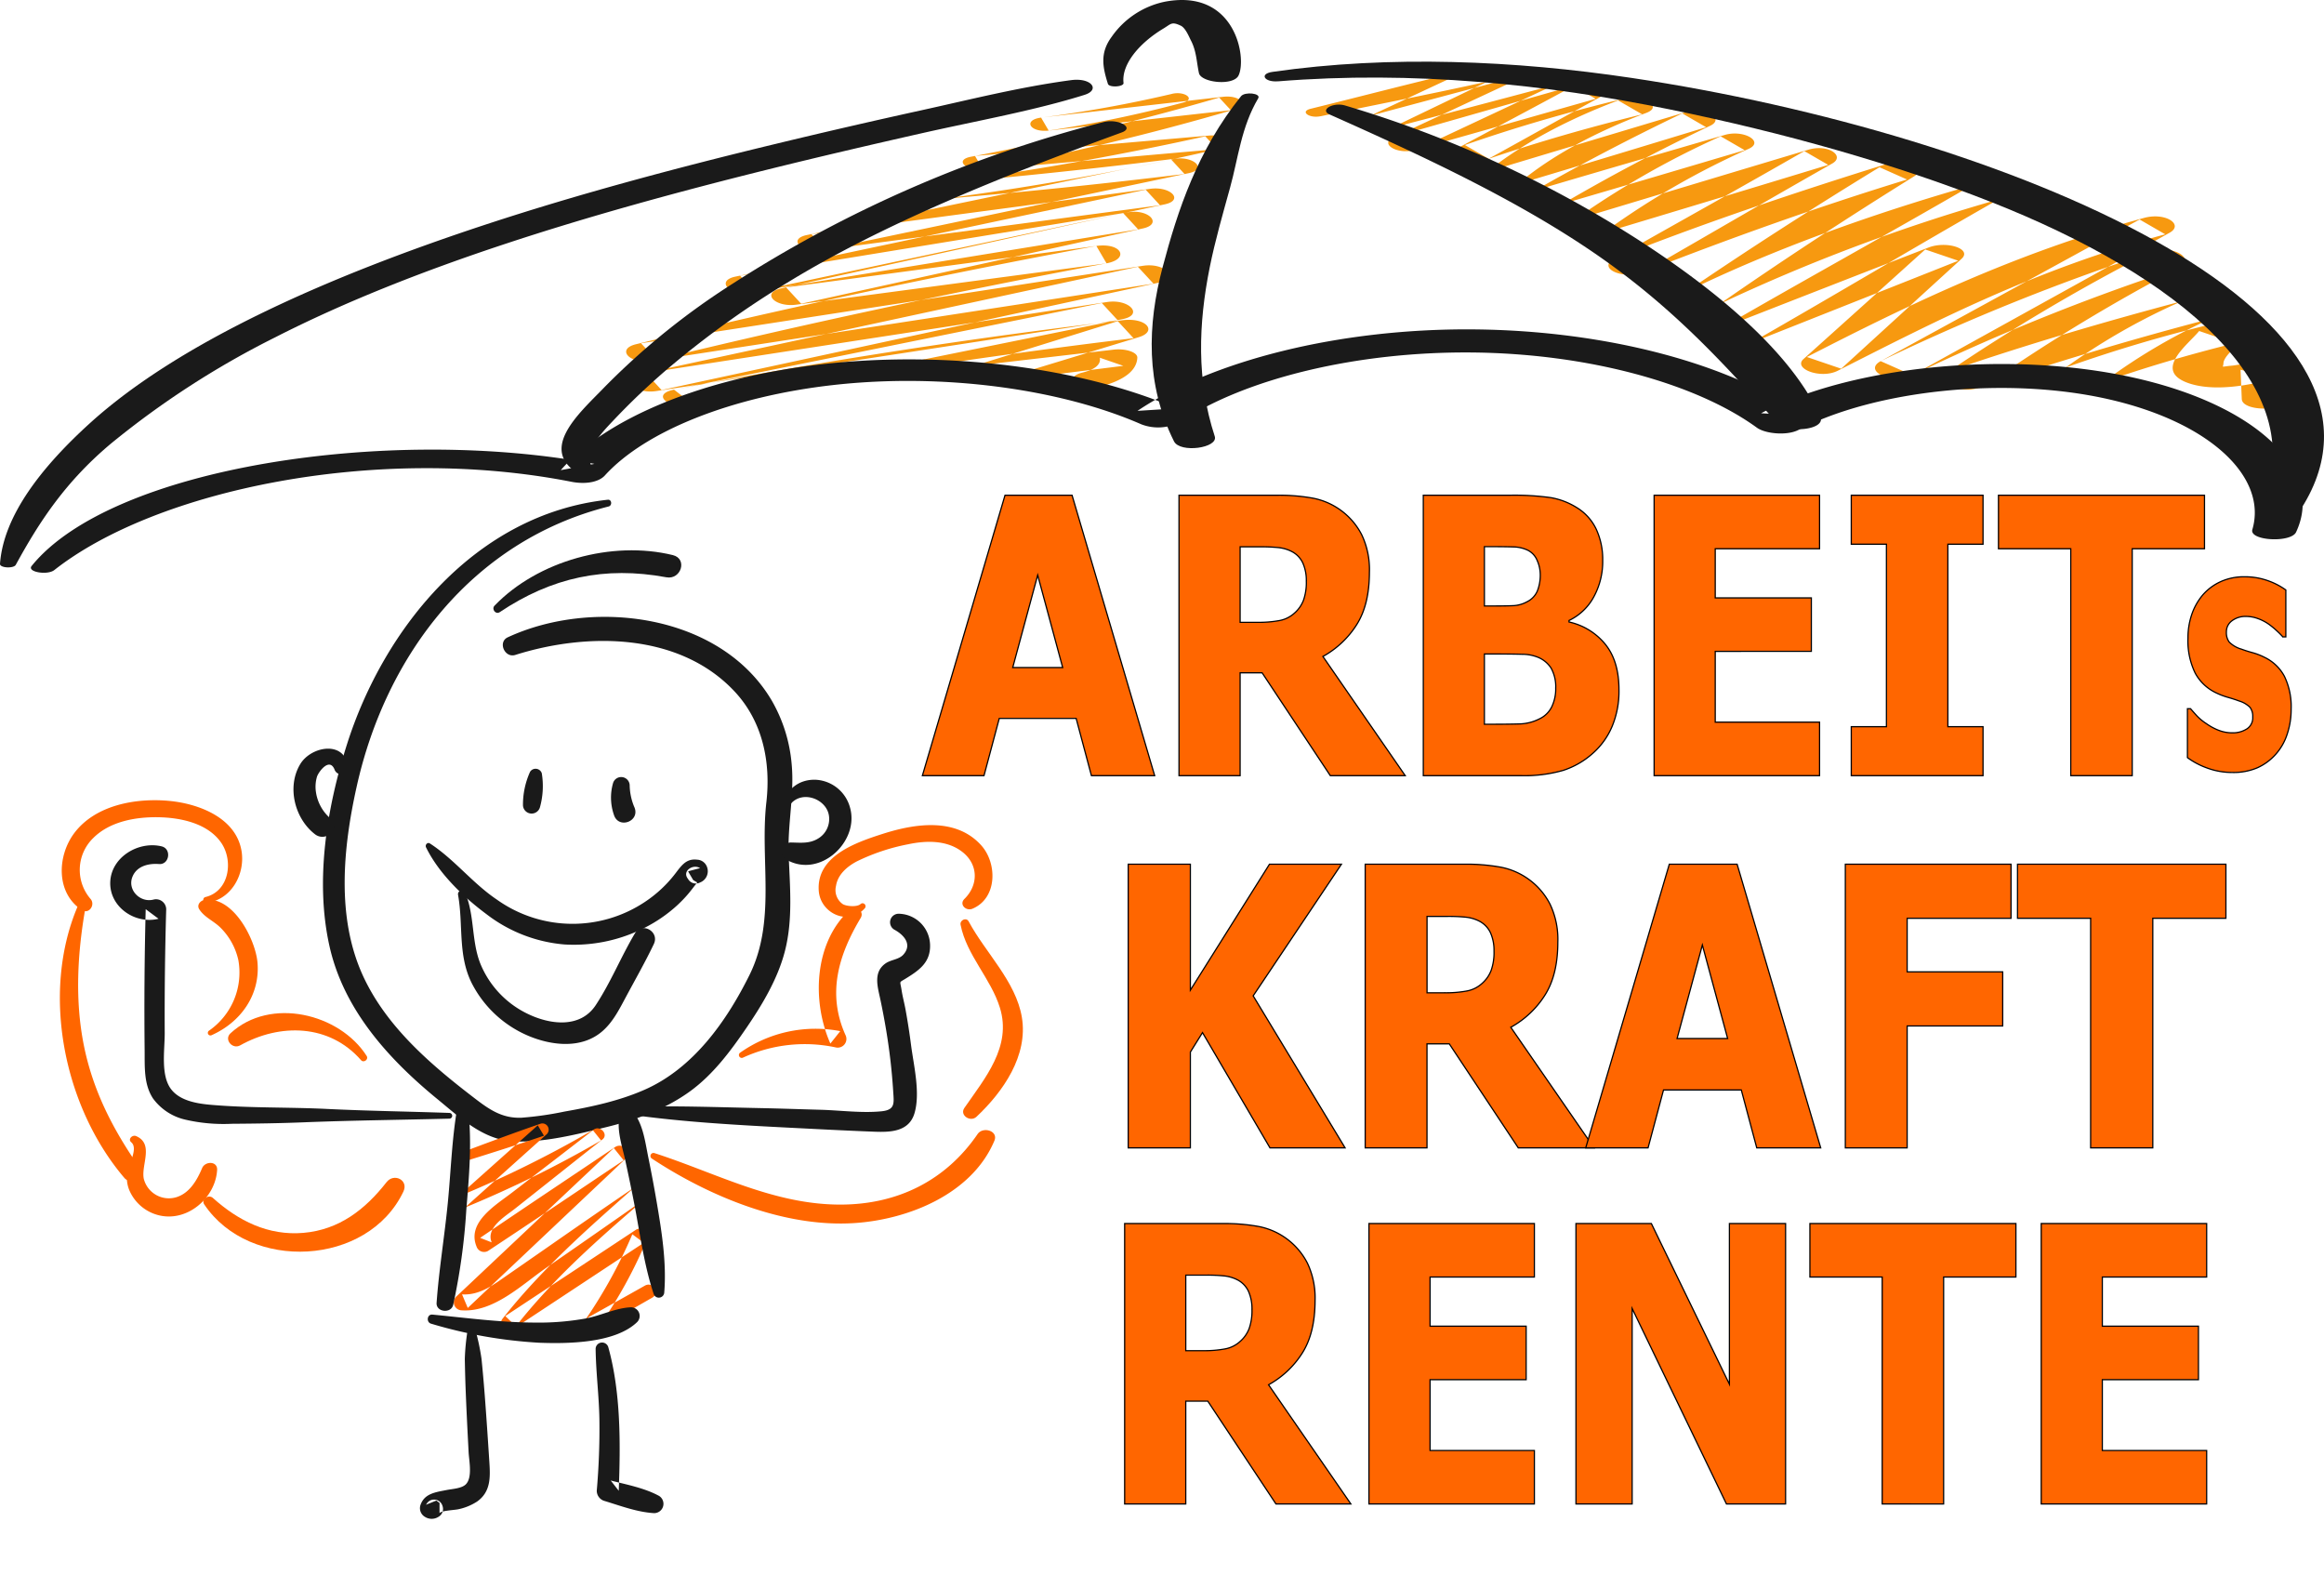 <svg id="Ebene_1" data-name="Ebene 1" xmlns="http://www.w3.org/2000/svg" viewBox="0 0 542.382 370.513">
  <defs>
    <style>
      .cls-1, .cls-3 {
        fill: #f60;
      }

      .cls-1 {
        stroke: #000;
        stroke-miterlimit: 5;
        stroke-width: 0.283px;
      }

      .cls-2 {
        fill: #1a1a1a;
      }

      .cls-2, .cls-3, .cls-4 {
        fill-rule: evenodd;
      }

      .cls-4 {
        fill: #f79910;
      }
    </style>
  </defs>
  <title>20180111 Adobe SOS LOGO NEU SOS Arbeitskraft Rente</title>
  <g>
    <g>
      <path class="cls-1" d="M332.691,814.967H315.207l-15.912-23.994h-5.137v23.994H279.895V749.532h22.967a44.253,44.253,0,0,1,8.281.681,16.258,16.258,0,0,1,11.389,8.525,18.859,18.859,0,0,1,1.8,8.768q0,7.515-2.953,12.2a21.723,21.723,0,0,1-7.9,7.448Zm-23.082-45.4a10.036,10.036,0,0,0-.824-4.241,5.748,5.748,0,0,0-2.742-2.746,8.852,8.852,0,0,0-2.99-.835,39.781,39.781,0,0,0-4.1-.176h-4.793V779.2h4.1a26.3,26.3,0,0,0,5.08-.418A7.1,7.1,0,0,0,306.887,777a7.594,7.594,0,0,0,2.053-2.944A12.546,12.546,0,0,0,309.609,769.571Z" transform="translate(-17.42 -464.02)"/>
      <path class="cls-1" d="M336.909,814.967V749.532h38.611v12.48H351.173v11.47H373.6v12.48H351.173v16.523h24.348v12.48Z" transform="translate(-17.42 -464.02)"/>
      <path class="cls-1" d="M434.146,814.967h-13.8l-22.009-45.615v45.615H385.221V749.532h17.6l18.213,37.485V749.532h13.112Z" transform="translate(-17.42 -464.02)"/>
      <path class="cls-1" d="M456.691,814.967V762.013H439.82v-12.48H487.9v12.48h-16.87v52.954Z" transform="translate(-17.42 -464.02)"/>
      <path class="cls-1" d="M493.806,814.967V749.532h38.611v12.48H508.069v11.47H530.5v12.48H508.069v16.523h24.348v12.48Z" transform="translate(-17.42 -464.02)"/>
    </g>
    <g>
      <path class="cls-1" d="M331.342,731.872H313.811l-15.748-26.895-2.831,4.534v22.36H280.726V665.68h14.506v29.384l18.461-29.384h16.795l-20.6,30.718Z" transform="translate(-17.42 -464.02)"/>
      <path class="cls-1" d="M389.444,731.872H371.758l-16.1-24.272h-5.2v24.272H336.035V665.68h23.233a44.728,44.728,0,0,1,8.378.688,16.444,16.444,0,0,1,11.52,8.624,19.068,19.068,0,0,1,1.823,8.869q0,7.6-2.986,12.336a21.96,21.96,0,0,1-7.99,7.535ZM366.1,685.95a10.137,10.137,0,0,0-.834-4.289,5.821,5.821,0,0,0-2.773-2.779,8.962,8.962,0,0,0-3.025-.844,40.337,40.337,0,0,0-4.15-.179h-4.849v17.827h4.15a26.654,26.654,0,0,0,5.14-.423,7.2,7.2,0,0,0,3.588-1.8,7.689,7.689,0,0,0,2.074-2.978A12.655,12.655,0,0,0,366.1,685.95Z" transform="translate(-17.42 -464.02)"/>
      <path class="cls-1" d="M387.5,731.872l19.51-66.192h15.824l19.51,66.192H427.416l-3.607-13.515H405.656l-3.606,13.515Zm33.123-25.517-5.9-21.827-5.9,21.827Z" transform="translate(-17.42 -464.02)"/>
      <path class="cls-1" d="M486.76,678.3H462.518V690.8h22.3v12.625h-22.3v28.451H448.089V665.68H486.76Z" transform="translate(-17.42 -464.02)"/>
      <path class="cls-1" d="M505.339,731.872V678.3H488.272V665.68h48.639V678.3H519.845v53.567Z" transform="translate(-17.42 -464.02)"/>
    </g>
    <g>
      <path class="cls-1" d="M232.688,645.018l19.286-65.435h15.644L286.9,645.018H272.142l-3.566-13.359H250.632l-3.566,13.359Zm32.744-25.225L259.6,598.216l-5.828,21.577Z" transform="translate(-17.42 -464.02)"/>
      <path class="cls-1" d="M345.376,645.018H327.892l-15.912-23.994h-5.138v23.994H292.579V579.583h22.967a44.26,44.26,0,0,1,8.281.681,16.259,16.259,0,0,1,11.388,8.525,18.859,18.859,0,0,1,1.8,8.768q0,7.515-2.953,12.2a21.707,21.707,0,0,1-7.9,7.448Zm-23.082-45.4a10.036,10.036,0,0,0-.824-4.241,5.757,5.757,0,0,0-2.742-2.746,8.858,8.858,0,0,0-2.99-.835,39.788,39.788,0,0,0-4.1-.176h-4.793v17.622h4.1a26.309,26.309,0,0,0,5.08-.418,7.109,7.109,0,0,0,3.547-1.779,7.6,7.6,0,0,0,2.052-2.944A12.522,12.522,0,0,0,322.294,599.622Z" transform="translate(-17.42 -464.02)"/>
      <path class="cls-1" d="M395.259,624.979a21.277,21.277,0,0,1-1.61,8.569,17.238,17.238,0,0,1-4.333,6.108,19.259,19.259,0,0,1-7.074,4.131,32.777,32.777,0,0,1-9.8,1.23H349.593V579.583h20.168a61.437,61.437,0,0,1,9.528.55,16.757,16.757,0,0,1,6.077,2.307,11.847,11.847,0,0,1,4.582,5.054,16.7,16.7,0,0,1,1.515,7.295,17.158,17.158,0,0,1-2.09,8.525,12.862,12.862,0,0,1-5.771,5.493v.352a15.1,15.1,0,0,1,8.474,5.207Q395.259,618.3,395.259,624.979Zm-18.366-26.895a8.292,8.292,0,0,0-.709-3.252,4.6,4.6,0,0,0-2.205-2.417,8.094,8.094,0,0,0-3.354-.769q-1.937-.067-5.771-.066h-1v13.843h1.8q3.681,0,5.157-.088a7.454,7.454,0,0,0,3.049-.923,4.963,4.963,0,0,0,2.377-2.549A10.11,10.11,0,0,0,376.893,598.084Zm3.6,26.587a8.925,8.925,0,0,0-1.073-4.746,6.618,6.618,0,0,0-3.221-2.593,9.843,9.843,0,0,0-3.585-.637q-2.282-.067-6.116-.066h-2.646v16.392h.767q5.6,0,7.745-.088a10.84,10.84,0,0,0,4.371-1.187,6.028,6.028,0,0,0,2.856-2.834A9.643,9.643,0,0,0,380.5,624.671Z" transform="translate(-17.42 -464.02)"/>
      <path class="cls-1" d="M403.464,645.018V579.583h38.611v12.48H417.728v11.47h22.431v12.48H417.728v16.523h24.348v12.48Z" transform="translate(-17.42 -464.02)"/>
      <path class="cls-1" d="M480.226,645.018h-30.75V633.592h8.205V591.009h-8.205V579.583h30.75v11.426h-8.205v42.583h8.205Z" transform="translate(-17.42 -464.02)"/>
      <path class="cls-1" d="M500.7,645.018V592.063H483.83v-12.48h48.081v12.48h-16.87v52.954Z" transform="translate(-17.42 -464.02)"/>
    </g>
    <path class="cls-1" d="M538.42,644.271a16.691,16.691,0,0,1-5.9-1.04,17.763,17.763,0,0,1-4.59-2.428V629.4h.729q.628.732,1.434,1.618a12.247,12.247,0,0,0,2.238,1.851,13.57,13.57,0,0,0,2.779,1.521,8.752,8.752,0,0,0,3.358.636,6.073,6.073,0,0,0,3.282-.886,3.07,3.07,0,0,0,1.421-2.813,3.435,3.435,0,0,0-.653-2.273,6.21,6.21,0,0,0-2.541-1.465q-1.006-.384-2.54-.828a16.723,16.723,0,0,1-2.717-1.021,10.745,10.745,0,0,1-4.993-4.683,17.154,17.154,0,0,1-1.673-8.15,16.9,16.9,0,0,1,.868-5.453,14,14,0,0,1,2.553-4.566,12.211,12.211,0,0,1,4.163-3.122,13.085,13.085,0,0,1,5.6-1.155,15.867,15.867,0,0,1,5.458.905,16.38,16.38,0,0,1,4.2,2.178v10.944h-.7a17.261,17.261,0,0,0-1.435-1.445,18.72,18.72,0,0,0-1.911-1.561,10.806,10.806,0,0,0-2.478-1.271,8.112,8.112,0,0,0-2.8-.5,5.193,5.193,0,0,0-3.232,1,3.175,3.175,0,0,0-1.32,2.658,3.69,3.69,0,0,0,.654,2.313,6.546,6.546,0,0,0,2.842,1.657q1.132.425,2.6.828a14.977,14.977,0,0,1,2.83,1.1,10.283,10.283,0,0,1,4.615,4.413,16.271,16.271,0,0,1,1.572,7.727,18.012,18.012,0,0,1-.931,5.8,13.024,13.024,0,0,1-2.642,4.644,12.646,12.646,0,0,1-4.263,3.16A14.088,14.088,0,0,1,538.42,644.271Z" transform="translate(-17.42 -464.02)"/>
    <g>
      <path class="cls-2" d="M159.267,580.633c-30.617,3.3-52.2,29.7-60.9,57.17-4.667,14.747-7.457,31.6-4.077,46.887,3.28,14.836,13.712,26.394,25.246,35.833,5.1,4.175,10.575,9.421,17.541,9.819,7.086.4,15.151-1.664,21.989-3.345,6.858-1.685,13.678-4.163,19.41-8.328,5.389-3.916,9.465-9.405,13.176-14.839s7.3-11.442,8.952-17.865c1.913-7.454,1.157-15.018.875-22.6-.265-7.093,1.383-14.113.689-21.18a35.66,35.66,0,0,0-4.632-14.688c-11.888-20.173-41.615-24.021-61.61-14.765-2.384,1.1-.721,4.9,1.759,4.114,16.821-5.307,38.246-5.218,51.128,8.478,6.627,7.045,8.529,16.556,7.465,25.89-1.543,13.534,2.36,27.629-3.952,40.34-5.349,10.772-13.076,21.722-24.441,26.739-5.931,2.618-12.4,4-18.766,5.116a77.187,77.187,0,0,1-9.969,1.426c-4.317.181-7.273-1.726-10.557-4.231-10.373-7.915-20.934-16.855-26.46-28.885-6.28-13.676-4.633-30-1.45-44.242,6.844-30.632,27.033-57.269,58.782-65.273.872-.22.752-1.675-.2-1.573Z" transform="translate(-17.42 -464.02)"/>
      <g>
        <path class="cls-3" d="M124.924,735.306c6.507-2.016,13.005-4.066,19.449-6.272q-.724-1.212-1.447-2.424l-18.94,16.907c-1.416,1.264.407,2.911,1.856,2.316A260.184,260.184,0,0,0,157.7,730.139L155.8,727.76c-6.271,4.882-12.59,9.706-18.887,14.557-3.745,2.884-10.582,6.9-8.289,12.544a1.864,1.864,0,0,0,2.7,1.057c10.585-6.994,21.1-14.093,31.641-21.151l-2.287-2.852-36.811,34.7a1.867,1.867,0,0,0,1.338,3.169c7.464.479,14.033-6.007,19.725-9.947q11.4-7.891,22.757-15.843l-2.276-2.838c-10.885,9.61-21.744,19.171-30.724,30.608-1.131,1.44,1.068,3.321,2.486,2.385l30.505-20.129L165,752.04a115.159,115.159,0,0,1-11.061,20.078c-1.023,1.506.986,3.193,2.442,2.344,4.4-2.566,8.828-5.1,13.249-7.631,1.889-1.084.186-3.874-1.7-2.814-4.444,2.5-8.884,5-13.346,7.471l2.442,2.344a107.2,107.2,0,0,0,11.492-20.878c.614-1.461-1.45-2.785-2.677-1.975l-30.5,20.14,2.485,2.385c8.754-11.158,19.48-20.591,30.242-29.8,1.6-1.372-.533-4.026-2.275-2.838q-10.144,6.918-20.214,13.936-4.88,3.388-9.761,6.776c-3.228,2.233-6.41,4.74-10.567,4.479q.668,1.584,1.337,3.168l36.76-34.745a1.846,1.846,0,0,0-2.287-2.852c-10.533,7.073-21.1,14.105-31.585,21.242l2.7,1.056c-1.439-3.409,3.213-6.107,5.382-7.825l6.62-5.243c4.615-3.654,9.216-7.326,13.849-10.957,1.426-1.117-.419-3.247-1.907-2.379A260.282,260.282,0,0,1,124.3,743.278l1.856,2.316,18.9-16.948a1.462,1.462,0,0,0-1.446-2.423c-6.457,2.226-12.857,4.609-19.244,7.024-1.3.489-.821,2.486.558,2.058Z" transform="translate(-17.42 -464.02)"/>
        <path class="cls-2" d="M116.84,661.726c2.975,6.1,8.736,11.626,14.151,15.641a34.483,34.483,0,0,0,18.151,7.041,36.414,36.414,0,0,0,17.834-3.465,33.736,33.736,0,0,0,7.454-4.761,30.251,30.251,0,0,0,3.473-3.422c.5-.584.982-1.192,1.446-1.807,1.011-1.34,1.033-.764-.161-1.594l-1.146-1.949c.017-.033.035-.066.052-.1l2.738-.724-.353-.153c-1.511-.654-3.774.839-2.6,2.528l.206.3a2.09,2.09,0,0,0,2.735.672,2.8,2.8,0,0,0,1.622-3.554,2.562,2.562,0,0,0-2.361-1.759c-2.574-.307-3.707,1.5-5.1,3.3a29.352,29.352,0,0,1-6.881,6.446,30.441,30.441,0,0,1-34.728-.433c-5.67-3.811-9.911-9.4-15.618-13.093-.587-.38-1.175.348-.912.888Z" transform="translate(-17.42 -464.02)"/>
        <path class="cls-2" d="M124.32,672.823c1.259,6.982-.093,14.007,3.177,20.577a26.353,26.353,0,0,0,13.21,12.318c5.51,2.324,12.5,3.11,17.315-1.083,2.465-2.145,3.944-5.122,5.459-7.944,2.2-4.105,4.52-8.173,6.531-12.375,1.394-2.914-2.775-5.267-4.439-2.459-3.223,5.436-5.63,11.417-9.11,16.7-3.679,5.58-10.909,4.556-16.231,1.873a22.394,22.394,0,0,1-10.7-11.53c-2.122-5.323-1.308-11.241-3.533-16.517a.869.869,0,0,0-1.675.444Z" transform="translate(-17.42 -464.02)"/>
        <path class="cls-2" d="M124.127,722.575c-1.253,7.311-1.476,14.8-2.2,22.177-.764,7.772-2.054,15.492-2.613,23.28-.156,2.181,3.365,2.572,3.867.493a145.813,145.813,0,0,0,3.069-22.211c.645-7.728,1.346-15.687.44-23.413-.151-1.292-2.3-1.868-2.561-.327Z" transform="translate(-17.42 -464.02)"/>
        <path class="cls-2" d="M118.032,772.9a109.274,109.274,0,0,0,25.236,4.446c6.725.252,17.743.129,22.862-4.833a2.025,2.025,0,0,0-1.453-3.441c-3.543.149-6.947,1.912-10.447,2.592a62.722,62.722,0,0,1-12.284.975c-7.9-.045-15.747-1.107-23.6-1.861-1.273-.123-1.5,1.79-.316,2.122Z" transform="translate(-17.42 -464.02)"/>
        <path class="cls-2" d="M172.443,765.644c.567-6.935-.57-14.116-1.731-20.944q-.891-5.242-1.956-10.455c-.692-3.352-1.108-7.048-2.984-9.973a2.138,2.138,0,0,0-3.909,1.034c-.317,3.2.827,6.451,1.507,9.58.751,3.462,1.482,6.926,2.146,10.406,1.312,6.881,2.248,14,4.458,20.672a1.27,1.27,0,0,0,2.469-.32Z" transform="translate(-17.42 -464.02)"/>
        <path class="cls-2" d="M126.6,774.148a51.076,51.076,0,0,0-.7,7c.043,2.333.1,4.666.189,7,.191,4.927.442,9.849.7,14.773.105,2,.969,5.98-.728,7.533-.984.9-3.137,1.006-4.355,1.248-2.645.525-5.294.8-6.191,3.624A2.348,2.348,0,0,0,116.635,818a2.927,2.927,0,0,0,3.117-.034,2.1,2.1,0,0,0,1-2.334c-.03-.1-.06-.2-.091-.3a2.04,2.04,0,0,0-3.651-.443l-.189.265,2.433-.979.749.545q0,1.194-.007,2.39c.431-.62,3.617-.709,4.474-.929a12.77,12.77,0,0,0,4.327-1.8c3.154-2.262,3.062-5.614,2.836-9.127-.335-5.186-.678-10.369-1.074-15.55q-.327-4.283-.755-8.553a52.534,52.534,0,0,0-1.554-7.215c-.224-.956-1.558-.643-1.653.214Z" transform="translate(-17.42 -464.02)"/>
        <path class="cls-2" d="M156.43,778.7c.061,5.522.794,11.026.88,16.557a165.912,165.912,0,0,1-.617,16.626,2.492,2.492,0,0,0,1.873,2.4c3.743,1.14,7.557,2.59,11.485,2.823a2.174,2.174,0,0,0,1.157-4.036c-3.436-1.855-7.491-2.6-11.258-3.58l1.873,2.4c.418-10.911.517-22.959-2.456-33.568a1.51,1.51,0,0,0-2.937.381Z" transform="translate(-17.42 -464.02)"/>
        <path class="cls-2" d="M141.128,644.122a18.57,18.57,0,0,0-1.654,7.843,2.021,2.021,0,0,0,3.94.5,18.444,18.444,0,0,0,.447-8.013,1.521,1.521,0,0,0-2.733-.332Z" transform="translate(-17.42 -464.02)"/>
        <path class="cls-2" d="M160.507,646.712a12.281,12.281,0,0,0,.206,7.494c1.1,3.388,6.273,1.42,4.715-1.93a13.7,13.7,0,0,1-1.053-5.07,1.984,1.984,0,0,0-3.867-.493Z" transform="translate(-17.42 -464.02)"/>
        <path class="cls-2" d="M134.047,606.866c12.1-8.1,24.51-10.8,38.9-8.137,3.412.632,5.013-4.32,1.5-5.179-14.171-3.466-31.522,1.317-41.611,11.8-.757.787.248,2.158,1.213,1.512Z" transform="translate(-17.42 -464.02)"/>
        <path class="cls-2" d="M201.738,651.892c2.668-3.686,8.648-1.5,9.155,2.553a5.294,5.294,0,0,1-2.562,5.259c-2,1.223-4.075.945-6.293.91a2.138,2.138,0,0,0-1.139,3.967c7.8,4.578,17.22-4.181,14.885-12.176a8.769,8.769,0,0,0-8.194-6.44c-3.731-.022-6.207,2.1-7.57,5.243-.447,1.032,1.161,1.455,1.718.685Z" transform="translate(-17.42 -464.02)"/>
        <path class="cls-2" d="M98.652,642.757c-1.02-6.047-8.662-4.537-11.138-.468-3.2,5.252-1.368,12.708,3.419,16.4,2.512,1.937,6.171-1.272,3.694-3.61a10.011,10.011,0,0,1-3.487-6.343,8.253,8.253,0,0,1,.266-3.5c.385-1.134,2.9-4.556,4.092-1.649a1.636,1.636,0,0,0,3.156-.835Z" transform="translate(-17.42 -464.02)"/>
        <path class="cls-2" d="M164.232,724.079c12.394,1.755,24.974,2.454,37.471,3.089,6.6.335,13.211.682,19.819.934,3.787.144,8.051-.023,9.322-4.3,1.412-4.752-.179-11.122-.8-15.92q-.535-4.167-1.29-8.3c-.279-1.513-.689-3.019-.924-4.538-.335-2.173-.652-1.68.785-2.563,3.23-1.983,6.08-3.844,5.861-8.172a7.45,7.45,0,0,0-7.3-7.069,1.992,1.992,0,0,0-1.06,3.7c2.3,1.24,4.245,3.464,2.146,5.825-1.059,1.192-2.915,1.163-4.218,2.1-2.862,2.049-1.8,5.408-1.182,8.3,1.021,4.812,1.843,9.662,2.4,14.549q.391,3.45.612,6.918c.173,2.768.537,4.366-2.694,4.7-4.6.472-9.649-.225-14.275-.351-4.757-.129-9.514-.3-14.272-.395-10.042-.206-20.09-.6-30.132-.267-.982.033-1.355,1.611-.263,1.765Z" transform="translate(-17.42 -464.02)"/>
        <path class="cls-2" d="M122.321,723.718c-9.518-.338-19.05-.463-28.562-.929-8.974-.439-18.091-.186-27.034-.955-3.264-.281-7.331-.92-9.409-3.7-2.451-3.281-1.434-9.174-1.453-13.032q-.071-14.463.348-28.922a2.374,2.374,0,0,0-3-2.235c-3.095.761-6.064-2.242-4.908-5.262.976-2.551,3.738-3.234,6.223-3.041,2.436.188,2.989-3.553.614-4.126-5.353-1.293-11.7,2.442-11.986,8.215-.289,5.886,5.773,10.045,11.269,8.681l-3-2.236q-.426,16.412-.25,32.831c.045,3.819-.252,7.971,1.944,11.317a12.88,12.88,0,0,0,7.586,4.97,39.466,39.466,0,0,0,10.787.958c5.558-.041,11.119-.115,16.673-.338,11.376-.456,22.761-.571,34.143-.859a.668.668,0,0,0,.018-1.335Z" transform="translate(-17.42 -464.02)"/>
        <path class="cls-3" d="M169.559,734.374c13.4,8.829,30.989,16.151,47.373,15.04,12.683-.861,27.367-6.863,32.56-19.2.981-2.33-2.669-3.383-3.917-1.561-7.444,10.863-18.7,16.453-32.031,16.456-15.621,0-28.983-7.373-43.422-12.027a.712.712,0,0,0-.563,1.291Z" transform="translate(-17.42 -464.02)"/>
        <path class="cls-3" d="M190.861,710.794a34.61,34.61,0,0,1,21.565-2.374,2.031,2.031,0,0,0,2.305-2.9c-4.339-9.681-1.607-18.672,3.557-27.3.963-1.609-1.245-3.088-2.56-1.882-8.394,7.694-8.843,21.438-4.512,31.194l2.305-2.9a30.489,30.489,0,0,0-23.353,5.02.67.67,0,0,0,.692,1.146Z" transform="translate(-17.42 -464.02)"/>
        <path class="cls-3" d="M218.251,674.989c-.806.721-3.246.531-4.128.014a3.987,3.987,0,0,1-1.593-4.252c.406-2.648,2.567-4.516,4.849-5.724a47.662,47.662,0,0,1,11.993-4c4.236-.9,9.067-1,12.641,1.785,3.745,2.914,3.809,7.687.5,10.954-1.323,1.308.364,2.926,1.848,2.306,5.826-2.433,5.846-10.558,2.082-14.77-5.874-6.575-15.446-5.119-22.937-2.726-6.246,2-15.606,5.162-15,13.325.393,5.292,6.949,8.3,10.751,4.051a.7.7,0,0,0-1.01-.966Z" transform="translate(-17.42 -464.02)"/>
        <path class="cls-3" d="M241.6,679.8c1.389,7.1,7.085,12.547,9.191,19.4,2.781,9.048-3.465,16.365-8.3,23.352-1.185,1.71,1.412,3.389,2.816,2.07,6.238-5.861,12.094-14.288,10.6-23.218-1.4-8.384-8.5-15.057-12.42-22.377-.556-1.039-2.093-.285-1.886.772Z" transform="translate(-17.42 -464.02)"/>
        <path class="cls-3" d="M103.01,710.447c-6.35-9.965-22.521-13.875-31.8-5.31-1.575,1.454.458,3.821,2.258,2.816,9.289-5.186,20.806-5.034,28.237,3.476.6.686,1.794-.211,1.3-.982Z" transform="translate(-17.42 -464.02)"/>
        <path class="cls-3" d="M66.835,705.564c6.755-3.027,11.29-9.325,10.686-16.859-.431-5.379-5.576-15.51-12.238-14.723-1.054.125-2.04,1.17-1.345,2.237,1.255,1.928,3.412,2.707,5.021,4.349a15.325,15.325,0,0,1,4.1,7.553,16.5,16.5,0,0,1-6.854,16.4.609.609,0,0,0,.628,1.043Z" transform="translate(-17.42 -464.02)"/>
        <path class="cls-3" d="M65.54,674.7c5.811-.618,9.146-6.665,8.251-12.092-1.283-7.783-10.025-11.088-17.029-11.715-7.715-.692-17.036.98-21.961,7.463-4.068,5.354-4.378,14.069,1.726,18.019,1.661,1.075,3.194-1.224,2.04-2.575a10.367,10.367,0,0,1,.6-14.214c3.878-3.886,9.9-4.958,15.21-4.866,5.194.089,11.509,1.4,14.65,5.928,2.931,4.227,1.907,11.347-3.662,12.694-.758.184-.647,1.446.171,1.358Z" transform="translate(-17.42 -464.02)"/>
        <path class="cls-3" d="M35.54,675.529c-8.6,20.214-3.268,46.732,10.918,63.37,1.533,1.8,4.794-.592,3.415-2.575C43.762,727.539,39.126,718.544,37,708c-2.125-10.53-1.512-21.477.331-32.005a.925.925,0,0,0-1.788-.463Z" transform="translate(-17.42 -464.02)"/>
        <path class="cls-3" d="M48.06,730.574c1.609,1.357-.464,4.916-.822,6.475a7.7,7.7,0,0,0,.321,4.6,10.083,10.083,0,0,0,6.763,5.91c6.723,1.774,13.384-3.972,13.77-10.521.125-2.138-2.8-2.1-3.5-.446-1.167,2.765-2.88,5.808-5.975,6.78a6.036,6.036,0,0,1-7.636-4.27c-.678-3.2,2.45-8.141-1.782-9.974-.874-.378-2.019.7-1.142,1.442Z" transform="translate(-17.42 -464.02)"/>
        <path class="cls-3" d="M65.089,745.071c10.616,15.8,38.188,14.467,46.48-3.006,1.271-2.679-2.2-4.41-3.94-2.184-4.947,6.336-11.027,11.1-19.387,11.823-8.236.712-15.219-2.827-21.14-8.152-1-.9-2.841.288-2.013,1.519Z" transform="translate(-17.42 -464.02)"/>
      </g>
    </g>
    <path class="cls-4" d="M290.953,485.924a306.331,306.331,0,0,1-30.559,5.541c-4.326.571-2.608,3.517,1.77,3.027l42.512-4.759q-1.359-1.474-2.717-2.945-27.614,8.074-57.909,13.8c-4.09.778-1.022,3.377,2.805,3.041q27.31-2.406,54.617-4.813-1.378-1.493-2.755-2.987c-20.68,4.576-42.07,8.364-64.178,11.222-5.03.651-2.989,3.9,2.033,3.473q28.9-2.44,57.294-5.906-1.558-1.69-3.119-3.379-42.516,8.8-85.02,17.626c-4.513.939-1.334,4.173,3.284,3.559q39.567-5.261,79.138-10.513l-3.348-3.629q-47.89,10.142-95.771,20.289c-4.62.979-1.381,4.5,3.427,3.714q45.3-7.369,90.585-14.75l-3.476-3.77L199.737,531.31c-4.776,1.049-1.447,4.467,3.51,3.807l72.419-9.649q-1.186-2.029-2.375-4.058-54.972,10.225-107.447,22.937c-4.682,1.137-1.522,4.674,3.587,3.888l117.189-18.025-3.637-3.94Q224.967,538.777,166.957,551.3c-4.932,1.063-1.494,4.761,3.662,3.967l107.62-16.553-3.677-3.985-99.838,20.215c-5.817,1.177-.746,4.856,4.906,3.771,33.27-6.376,67.476-11.557,102.335-15.78q-1.834-1.986-3.667-3.974-17.031,5.29-34.061,10.582c-4.212,1.31-1.77,4.466,3.519,3.813q15.925-1.967,31.829-3.97l-5.484-1.893q.443,2.408-4.256,3.515c-4.68,1.3-.451,4.523,4.256,3.271,5.674-1.51,8.605-3.778,8.752-6.782.066-1.317-2.816-2.2-5.484-1.894q-15.982,1.867-31.976,3.72,1.761,1.907,3.519,3.813,17.14-5.208,34.26-10.43c4.475-1.363,1.8-4.613-3.667-3.974-35.788,4.176-70.732,9.677-104.783,16.21l4.906,3.771,99.819-20.231c5.014-1.016,1.486-4.78-3.677-3.985l-107.609,16.57,3.662,3.968q58-12.524,115.994-25.053c4.9-1.059,1.484-4.73-3.636-3.941l-117.157,18.08q1.8,1.944,3.588,3.888,51.258-12.477,105.054-22.544c5.407-1.008,3.594-4.857-2.375-4.058l-72.4,9.682q1.757,1.9,3.512,3.806l79.782-17.578c4.644-1.024,1.409-4.568-3.478-3.769q-45.277,7.4-90.553,14.809l3.427,3.714q47.833-10.184,95.669-20.369c4.58-.976,1.368-4.26-3.348-3.629q-39.546,5.3-79.1,10.587,1.642,1.779,3.284,3.559,42.43-8.868,84.8-17.8c4.31-.906,1.261-3.923-3.119-3.38q-28.358,3.517-57.234,6.007l2.033,3.473a660.319,660.319,0,0,0,65.807-11.88c3.859-.912,1.077-3.32-2.756-2.988q-27.325,2.376-54.649,4.756l1.881,3.216a601.965,601.965,0,0,0,58.715-14.068c3.38-1,1.3-3.4-2.718-2.945l-42.459,4.847,1.77,3.027a284.543,284.543,0,0,0,31.421-6.545c2.931-.791.336-2.725-2.632-2.023Z" transform="translate(-17.42 -464.02)"/>
    <path class="cls-4" d="M325.587,491.158c12.9-2.7,25.977-5.221,38.734-8.055l-4.535-2.622q-11.518,5.368-23,10.753c-3.172,1.485.909,3.817,4.827,2.792q19.084-4.986,38.085-10.039l-4.979-2.88-32.139,14.975c-3.294,1.535,1,4.089,5.073,2.934l42.179-11.938-5.176-2.992c-8.707,4.727-17.569,9.393-26.3,14.111-3.106,1.679,1.135,4.718,5.541,3.205q17.487-6.007,36.783-10.7l-5.612-3.245c-12.635,4.786-23.053,10.527-31.107,17.064-2.219,1.8,2.42,4.044,6.407,2.851q22.683-6.789,45.232-13.669l-5.571-3.222c-12.061,5.8-23.6,11.8-34.491,18.067-3.1,1.783.866,4.716,5.713,3.3,14.5-4.226,28.911-8.514,43.35-12.781l-5.6-3.236a203.185,203.185,0,0,0-34.914,20.026c-2.456,1.791,2.542,4.008,6.4,2.848q26.861-8.065,53.61-16.206l-5.569-3.22C423.854,507.7,408.9,516.024,394.087,524.4c-3.985,2.253,2.155,4.972,6.974,3.09,19.652-7.678,39.947-15,61.439-21.581q-3.218-1.432-6.441-2.864-23.618,14.413-45.573,29.371c-3.228,2.2,4.064,4.538,7.931,2.7a424.051,424.051,0,0,1,64.661-24.344l-5.772-3.338c-19.279,11.2-39.224,22.161-58.538,33.35-4.1,2.376,2.262,5.259,7.331,3.25q24.181-9.584,48.355-19.17-3.857-1.315-7.718-2.629-14.167,12.789-28.41,25.565c-2.509,2.259,4.006,4.757,8.006,2.728,23.245-11.788,46.219-23.668,76.417-31.832l-5.984-3.459-60.432,33.06c-4.265,2.334,2.764,5.524,7.4,3.28a502.258,502.258,0,0,1,61.337-24.748l-6.348-3.671a448.124,448.124,0,0,0-47.1,27.94c-3.031,2.073,3.2,4.907,7.666,3.411,17.222-5.764,34.993-11.149,53.533-15.985L526,534.578a148.839,148.839,0,0,0-27.089,15.635c-3.745,2.777,4.346,4.749,9.065,3.089q14.711-5.173,31.008-9.2l-8.31-2.842c-2.7,3.259-10.745,9.141-2.711,12.091,5.918,2.172,14.64.644,20.117-1.072l-7.756-1.992q.145,3.426.289,6.852c.125,2.977,10.33,2.954,10.245,0q-.1-3.426-.2-6.852c-.051-1.7-4.442-3.018-7.758-1.993a20.5,20.5,0,0,1-4.472,1.04c-2.947.25-2.132.561-2.093-.542.065-1.845,3.805-4.5,5.268-6.226,1.905-2.253-4.4-3.8-8.31-2.842a340.391,340.391,0,0,0-33.482,9.958l9.067,3.089a136.7,136.7,0,0,1,25.1-14.657c4.526-2.084-1.31-5.4-6.822-3.946-18.477,4.885-36.393,10.166-53.505,16.006q3.837,1.706,7.668,3.411a422.354,422.354,0,0,1,44.83-27.139c3.652-1.925-1.28-5.357-6.349-3.671a512.709,512.709,0,0,0-63.47,25.516l7.4,3.28,60.032-33.237c3.406-1.886-.919-4.847-5.982-3.459-30.511,8.361-55.177,20.4-78.662,32.452l8.006,2.728q14.043-12.825,28.092-25.647c2.566-2.335-3.525-4.258-7.716-2.629q-24.406,9.479-48.738,19l7.331,3.25c19.518-11.13,38.409-22.489,57.963-33.6,3.184-1.81-.875-4.731-5.772-3.338-24.474,6.957-47.26,15.244-67.012,24.86l7.929,2.7q21.664-15.026,45-29.517c2.809-1.744-2.732-4.016-6.439-2.864-22.082,6.859-43.526,14.109-63.682,22.127l6.974,3.09c14.662-8.438,29.189-16.928,43.987-25.316,3.046-1.726-.894-4.62-5.569-3.22Q412.6,507,385.786,515.093q3.2,1.424,6.4,2.848a185.554,185.554,0,0,1,33.367-19.2c3.682-1.672-1.148-4.536-5.6-3.237-14.491,4.228-29.011,8.437-43.444,12.708l5.712,3.3c10.792-6.3,22.185-12.372,34.324-18.14,3.537-1.679-1.116-4.554-5.571-3.221q-22.677,6.787-45.315,13.6l6.407,2.85c7.63-6.282,17.464-11.659,29.567-16.235,4.222-1.6-1.21-4.312-5.614-3.245-12.9,3.125-25.11,6.692-36.723,10.742l5.541,3.2c8.663-4.753,17.189-9.557,25.871-14.3,2.957-1.616-.838-4.23-5.174-2.992q-21.049,6-42.1,12l5.073,2.933,32.03-15.023c3.256-1.528-.941-3.956-4.981-2.88q-18.991,5.058-37.956,10.137l4.828,2.791q11.336-5.449,22.657-10.905c3-1.446-.8-3.488-4.535-2.622-12.577,2.92-24.814,6.147-37.242,9.2-2.614.643-.312,2.284,2.271,1.745Z" transform="translate(-17.42 -464.02)"/>
    <path class="cls-2" d="M30.071,597.063c23.727-18.7,75.29-29.538,120.665-20.629,3.388.665,6.439.086,7.848-1.463,9.417-10.358,29.535-18.446,53.409-21.116,25.561-2.86,52.958.928,71.795,9.179a10.914,10.914,0,0,0,9.088-.573c15.2-10.105,41.2-16.441,68.116-16.19,26.951.252,52.195,7.174,66.448,17.543,1.99,1.448,7.068,1.914,9.734.52,17.538-9.167,48.212-12.684,72.516-7.115,23.989,5.5,36.907,18.4,33.39,30.372-.775,2.643,9.011,3.154,10.209.6,6.713-14.31-9.007-29.716-38.249-36.123-28.983-6.349-65.638-2.671-86.615,8.385l9.734.52c-16.619-11.98-45.8-19.859-77.007-20.091-31.232-.232-60.836,7.292-78.26,19.01l9.088-.571c-21.823-9.453-53.443-13.641-82.812-10.3-27.774,3.161-50.337,12.646-60.877,24.708l7.848-1.463c-47.641-9-112.6.7-131.333,23.82-1.155,1.425,3.694,2.21,5.266.972Z" transform="translate(-17.42 -464.02)"/>
    <path class="cls-2" d="M21.109,595.812c5.407-9.892,11.493-19.319,22.251-28.32A204.759,204.759,0,0,1,81.595,542.76c32.113-16.4,72.567-28.647,114.6-39.081,12.054-2.991,24.272-5.84,36.569-8.616,12.5-2.821,26.29-5.29,37.779-8.911,3.722-1.173,1.607-4.065-3.164-3.429-11.983,1.6-23.523,4.528-34.751,6.993q-17.223,3.78-34.125,7.867c-23.316,5.617-46.1,11.723-67.517,18.764-37.189,12.226-71.8,27.561-92.635,46.47C27.3,572.852,18.232,584.261,17.421,595.594c-.07.962,3.184,1.143,3.688.218Z" transform="translate(-17.42 -464.02)"/>
    <path class="cls-2" d="M279.631,483.37c-.507-4.325,3.66-9.3,9.327-12.7,1.766-1.061,1.877-1.675,4.036-.658,1.131.532,1.976,2.712,2.345,3.409,1.336,2.526,1.334,5.087,1.894,7.655.488,2.226,8.04,3.065,9.249.546,1.978-4.121-.77-20.325-17.2-17.205a20.071,20.071,0,0,0-12.41,8.18c-2.809,3.8-2.1,7.118-.885,10.993.293.928,3.756.707,3.647-.219Z" transform="translate(-17.42 -464.02)"/>
    <path class="cls-2" d="M315.688,483c31.367-2.55,62.608.677,91.374,6.54,26.79,5.46,52.487,12.759,74.758,21.5,44.244,17.371,75.194,43.231,63.581,70.579-1.136,2.681,7.393,3.721,9.073,1.089,29.487-46.166-69.1-87.477-156.336-100.515-27.035-4.041-56.265-5.359-83.739-1.4-3.159.455-1.909,2.462,1.289,2.2Z" transform="translate(-17.42 -464.02)"/>
    <path class="cls-2" d="M156.892,574.742c-4.485-4.144.2-8.942,3.865-12.81a165.743,165.743,0,0,1,12.124-11.545,216.786,216.786,0,0,1,29.125-20.922c21.865-13.261,48.945-24.219,77.2-34.535,3.156-1.153-.915-3.28-4.2-2.427A294.164,294.164,0,0,0,188.53,530.14a169.578,169.578,0,0,0-29.995,24.185c-5.962,6.2-16.9,15.473-4.116,21.28,1.281.581,3.235-.159,2.472-.863Z" transform="translate(-17.42 -464.02)"/>
    <path class="cls-2" d="M307.05,486.479c-10.17,12.667-14.758,26.549-18.3,39.914-3.572,13.486-3.974,27.3,2.657,40.605,1.409,2.823,10.409,1.574,9.514-1.167-4.286-13.122-3.818-26.255-1.17-39.434,1.253-6.228,3.047-12.426,4.759-18.631,1.9-6.871,2.589-14.115,6.555-20.806.708-1.2-3.125-1.592-4.017-.483Z" transform="translate(-17.42 -464.02)"/>
    <path class="cls-2" d="M327.729,490.733c23.066,10.259,44.564,20.431,62.42,32.781,17.786,12.3,29.681,25.449,41.854,39.021,2.486,2.772,11.649,1.82,10.26-1.259-6.621-14.663-23.44-28.957-42.181-41.092a266.957,266.957,0,0,0-68.761-31.552c-2.781-.822-5.975,1.041-3.591,2.1Z" transform="translate(-17.42 -464.02)"/>
  </g>
</svg>
